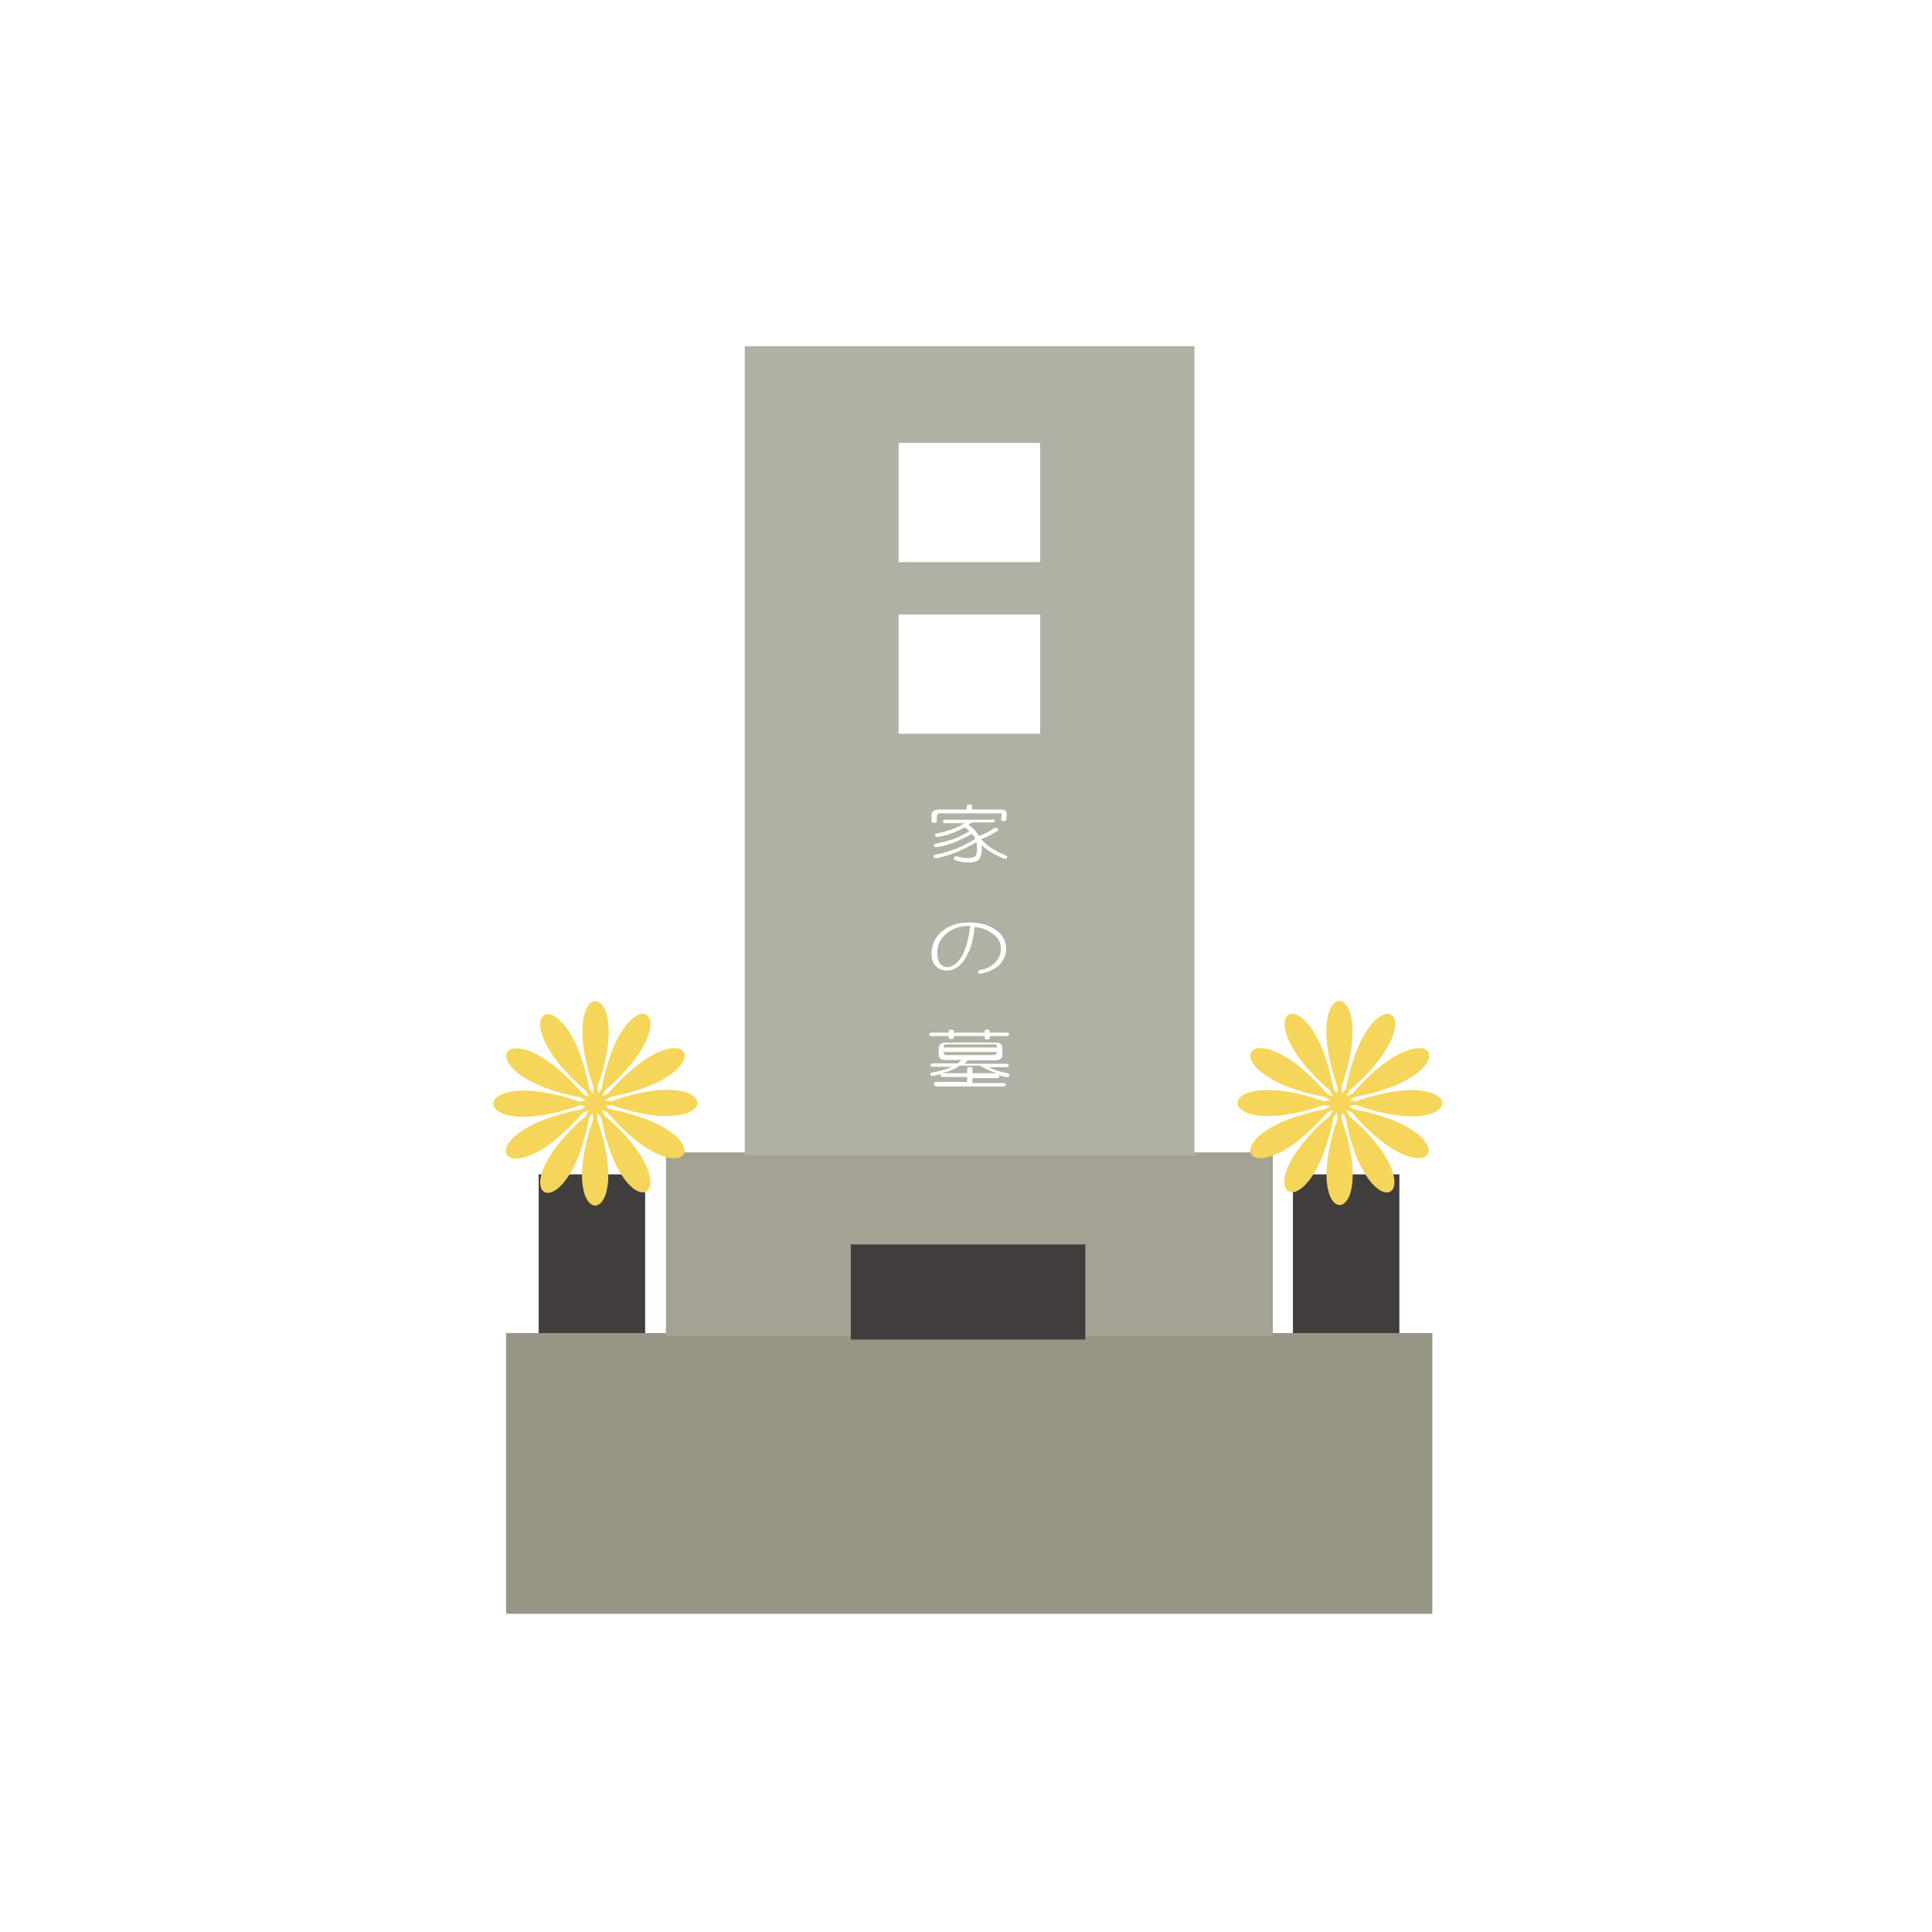 <?xml version="1.0" encoding="utf-8"?>
<!-- Generator: Adobe Illustrator 25.4.1, SVG Export Plug-In . SVG Version: 6.00 Build 0)  -->
<svg version="1.1" id="レイヤー_1" xmlns="http://www.w3.org/2000/svg" xmlns:xlink="http://www.w3.org/1999/xlink" x="0px"
	 y="0px" viewBox="0 0 510 510" style="enable-background:new 0 0 510 510;" xml:space="preserve">
<style type="text/css">
	.st0{fill:#FFFFFF;}
	.st1{fill:#979583;}
	.st2{fill:#A3A293;}
	.st3{fill:#B0B0A4;}
	.st4{fill:#413D3D;}
	.st5{fill:#F5D65B;}
	.st6{fill:#FFFFFF;stroke:#FFFFFF;stroke-width:0.574;stroke-miterlimit:10;}
</style>
<rect class="st0" width="510" height="510"/>
<g id="墓石_1_">
	<g id="墓石下部_1_">
		<rect id="下の石_1_" x="133.6" y="351.9" class="st1" width="244.5" height="74.1"/>
		<rect id="上の石_1_" x="175.8" y="304.2" class="st2" width="160.2" height="48.5"/>
	</g>
	<rect id="墓石上部_2_" x="196.6" y="91.4" class="st3" width="118.7" height="213.6"/>
	<g id="飾り_2_">
		<rect id="線香受け_1_" x="224.6" y="328.5" class="st4" width="61.9" height="25.1"/>
		<g id="花びん_1_">
			<rect id="右_16_" x="341.3" y="310" class="st4" width="28.1" height="41.9"/>
			<path id="右_8_" class="st5" d="M357.9,291.7c30.4,10.7,30.5-11.6,0-1c-0.5-0.1-1.1-0.1-1.6-0.2c0.4-0.3,0.9-0.6,1.3-0.9
				c31.6-6,20.5-25.3-0.6-0.9c-0.5,0.2-1,0.4-1.5,0.7c0.2-0.5,0.4-1,0.7-1.5c24.5-21,5.2-32.2-0.9-0.6c-0.3,0.4-0.6,0.9-1,1.3
				c-0.1-0.5-0.1-1.1-0.2-1.6c10.6-30.4-11.7-30.4-1,0.1c-0.1,0.5-0.1,1.1-0.2,1.6c-0.3-0.4-0.6-0.9-0.9-1.3
				c-5.9-31.7-25.3-20.6-0.9,0.5c0.2,0.5,0.5,1,0.7,1.5c-0.5-0.2-1-0.4-1.5-0.7c-21-24.4-32.2-5.1-0.5,0.9c0.4,0.3,0.9,0.6,1.3,0.9
				c-0.5,0.1-1.1,0.1-1.6,0.2c-30.4-10.7-30.5,11.6,0,1c0.5,0.1,1.1,0.1,1.6,0.2c-0.4,0.3-0.9,0.6-1.3,0.9
				c-31.7,6-20.5,25.3,0.5,0.9c0.5-0.2,1-0.4,1.5-0.7c-0.2,0.5-0.4,1-0.7,1.5c-24.5,21-5.2,32.2,0.9,0.5c0.3-0.4,0.6-0.9,0.9-1.3
				c0.1,0.5,0.1,1.1,0.2,1.6c-10.6,30.4,11.7,30.4,1,0c0.1-0.5,0.1-1.1,0.2-1.6c0.3,0.4,0.6,0.9,0.9,1.3c5.9,31.7,25.3,20.6,0.9-0.5
				c-0.2-0.5-0.5-1-0.7-1.5c0.5,0.2,1,0.4,1.5,0.7c21,24.4,32.2,5.1,0.5-0.9c-0.4-0.3-0.9-0.6-1.3-0.9
				C356.8,291.8,357.4,291.8,357.9,291.7z"/>
			<rect id="左_26_" x="142.2" y="310" class="st4" width="28.1" height="41.9"/>
			<path id="左_13_" class="st5" d="M161.3,291.7c30.4,10.6,30.4-11.8,0-1c-0.5-0.1-1.1-0.1-1.6-0.2c0.4-0.3,0.9-0.6,1.3-0.9
				c31.7-6,20.5-25.3-0.5-0.9c-0.5,0.2-1,0.5-1.5,0.7c0.2-0.5,0.4-1,0.7-1.5c24.4-21.1,5-32.2-0.9-0.5c-0.3,0.4-0.6,0.9-0.9,1.3
				c-0.1-0.5-0.1-1.1-0.2-1.6c10.7-30.4-11.7-30.5-1,0c-0.1,0.5-0.1,1.1-0.2,1.6c-0.3-0.4-0.6-0.9-0.9-1.3
				c-6.1-31.6-25.4-20.4-0.9,0.6c0.2,0.5,0.4,1,0.7,1.5c-0.5-0.2-1-0.4-1.5-0.7c-21-24.5-32.2-5.1-0.6,0.9c0.4,0.3,0.9,0.6,1.3,0.9
				c-0.5,0.1-1.1,0.1-1.6,0.2c-30.4-10.6-30.4,11.8,0,1c0.5,0.1,1.1,0.1,1.6,0.2c-0.4,0.3-0.9,0.6-1.3,0.9
				c-31.7,6-20.5,25.3,0.5,0.9c0.5-0.2,1-0.5,1.5-0.7c-0.2,0.5-0.4,1-0.7,1.5c-24.4,21.1-5,32.2,0.9,0.5c0.3-0.4,0.6-0.9,0.9-1.3
				c0.1,0.5,0.1,1.1,0.2,1.6c-10.7,30.4,11.7,30.5,1,0c0.1-0.5,0.1-1.1,0.2-1.6c0.3,0.4,0.6,0.9,0.9,1.3c6.1,31.6,25.4,20.4,0.9-0.6
				c-0.2-0.5-0.4-1-0.7-1.5c0.5,0.2,1,0.4,1.5,0.7c21,24.5,32.2,5.1,0.6-0.9c-0.4-0.3-0.9-0.6-1.3-0.9
				C160.3,291.8,160.8,291.8,161.3,291.7z"/>
		</g>
	</g>
	<g id="刻印_1_">
		<rect x="237.5" y="117.2" class="st6" width="36.8" height="30.9"/>
		<rect x="237.5" y="162.5" class="st6" width="36.8" height="30.9"/>
		<g>
			<path class="st0" d="M264.2,213.7c0.4,0,0.8,0,1.1,0.2c0.2,0.1,0.3,0.3,0.4,0.7c0.1,0.3,0,0.9-0.1,1.8c-0.1,0.2-0.2,0.3-0.4,0.3
				c-0.2,0.1-0.3,0.1-0.5,0s-0.3-0.1-0.4-0.2c-0.1-0.1-0.1-0.3,0-0.4c0.1-0.5,0.1-0.9,0.1-1.1c0-0.1,0-0.2-0.1-0.2
				c-0.2-0.2-0.4-0.2-0.7-0.1h-15.4c-0.3,0-0.5,0.1-0.7,0.2c-0.1,0.1-0.2,0.3-0.2,0.5v1.3c0,0.2-0.1,0.3-0.2,0.4
				c-0.1,0.1-0.3,0.1-0.5,0.1s-0.4-0.1-0.5-0.1c-0.1-0.1-0.2-0.2-0.2-0.4v-1.6c0-0.4,0.2-0.7,0.5-1c0.3-0.2,0.8-0.4,1.3-0.4h7.5
				v-0.8c0-0.2,0.1-0.3,0.2-0.4c0.1-0.1,0.3-0.1,0.5-0.1c0.2,0,0.4,0,0.5,0.1s0.2,0.2,0.2,0.4v0.8H264.2z M262.4,216.3
				c0.2,0.1,0.2,0.2,0.2,0.3c0,0.2-0.1,0.3-0.2,0.4c-0.2,0.1-0.3,0.1-0.5,0.1h-5.3l-0.1,0.1c-0.3,0.2-0.6,0.3-0.9,0.5
				c0.9,0.6,1.6,1.2,2,1.8c0.3,0.4,0.6,0.8,0.8,1.2c1.6-0.6,2.9-1.3,3.9-2c0.2-0.1,0.4-0.2,0.5-0.2c0.2,0,0.3,0,0.5,0.2
				c0.1,0.1,0.2,0.2,0.2,0.3s-0.1,0.3-0.3,0.4c-1.1,0.7-2.5,1.5-4.2,2.1c0.6,0.7,1.3,1.3,2,1.9c1.2,0.9,2.7,1.7,4.5,2.4
				c0.2,0.1,0.3,0.2,0.4,0.3c0,0.1,0,0.2-0.1,0.4c-0.1,0.1-0.2,0.2-0.4,0.2c-0.2,0-0.4,0-0.6-0.1c-1.8-0.8-3.3-1.6-4.5-2.5
				c-0.4-0.3-0.8-0.7-1.2-1c0,0.3,0.1,0.7,0.1,1.1c0,0.6-0.1,1.2-0.3,1.8c-0.2,0.5-0.4,0.8-0.7,1.1c-0.3,0.2-0.6,0.3-1,0.4
				s-1,0.2-1.8,0.2c-0.7,0-1.8-0.2-3.2-0.6c-0.2-0.1-0.4-0.2-0.4-0.3c-0.1-0.1-0.1-0.3,0-0.4s0.2-0.2,0.3-0.3c0.2-0.1,0.4-0.1,0.6,0
				c1.3,0.3,2.2,0.4,2.7,0.4c0.4,0,0.8,0,1.2-0.1c0.5-0.1,0.8-0.3,1-0.6c0.2-0.4,0.3-1,0.3-1.6c0-0.7,0-1.3-0.1-1.9
				c-1.9,1.1-3.7,2-5.2,2.6c-2,0.8-3.7,1.3-5.3,1.6c-0.2,0-0.4,0-0.6,0c-0.1-0.1-0.2-0.2-0.3-0.3c0-0.2,0-0.3,0.1-0.4
				s0.3-0.2,0.5-0.2c2.1-0.4,3.9-1,5.5-1.6c1.7-0.7,3.4-1.6,5-2.6c-0.2-0.4-0.5-0.8-0.8-1.2l-0.1-0.1c-1.8,1-3.4,1.7-4.7,2.3
				c-1.7,0.6-3.2,1-4.5,1.2c-0.2,0-0.4,0-0.6,0c-0.2-0.1-0.2-0.2-0.3-0.3c0-0.2,0-0.3,0.1-0.4c0.1-0.1,0.3-0.2,0.5-0.2
				c1.7-0.3,3.3-0.8,4.6-1.2c1.5-0.6,2.9-1.3,4.2-2.1c-0.3-0.3-0.8-0.7-1.2-1c-1,0.5-1.9,1-2.8,1.3c-1.5,0.6-2.9,1-4.2,1.2
				c-0.2,0-0.4,0-0.6,0c-0.1-0.1-0.2-0.2-0.3-0.3c0-0.2,0-0.3,0.1-0.4c0.1-0.1,0.3-0.2,0.5-0.2c1.6-0.3,3-0.8,4.2-1.2
				c1.1-0.4,2.1-0.9,3-1.5h-5c-0.2,0-0.3-0.1-0.5-0.1c-0.2-0.1-0.2-0.2-0.2-0.3c0-0.2,0.1-0.3,0.2-0.4c0.2-0.1,0.3-0.1,0.5-0.1H262
				C262.1,216.2,262.2,216.2,262.4,216.3z"/>
			<path class="st0" d="M253,255.1c-1,0.8-2,1.1-3.1,1.1s-2-0.4-2.8-1.1c-0.8-0.8-1.2-1.9-1.2-3.3c0-2.4,1-4.5,2.8-6
				c1.9-1.5,4.2-2.3,7.1-2.3s5.3,0.7,7.1,2s2.7,2.9,2.7,4.8c0,1.8-0.7,3.4-2,4.6c-1.2,1-2.7,1.7-4.5,2.1c-0.3,0-0.6,0-0.7,0
				c-0.1-0.1-0.2-0.2-0.2-0.4c0-0.2,0.1-0.3,0.2-0.4c0.2-0.1,0.4-0.2,0.7-0.2c1.4-0.3,2.6-0.9,3.5-1.8c1.1-1.1,1.6-2.3,1.6-3.8
				c0-1.6-0.7-2.9-2.3-4c-1.3-1-2.8-1.5-4.6-1.7c-0.3,2.7-0.8,4.9-1.6,6.6C255,252.9,254.1,254.2,253,255.1z M256.1,244.4
				c-0.1,0-0.1,0-0.2,0c-2.3,0-4.3,0.6-5.9,1.9c-1.7,1.3-2.6,3.2-2.6,5.5c0,1.1,0.3,2,0.8,2.6s1.1,0.9,1.8,0.9c0.9,0,1.7-0.4,2.4-1
				c0.9-0.8,1.7-2,2.4-3.8C255.4,248.8,255.8,246.8,256.1,244.4z"/>
			<path class="st0" d="M260.6,271.8c0.2,0,0.4,0,0.5,0.1s0.2,0.2,0.2,0.4v0.3h4.4c0.2,0,0.3,0,0.5,0.1s0.2,0.2,0.2,0.3
				c0,0.2-0.1,0.3-0.2,0.4c-0.2,0.1-0.3,0.1-0.5,0.1h-4.4v0.4c0,0.2-0.1,0.3-0.2,0.4s-0.3,0.1-0.5,0.1s-0.3-0.1-0.5-0.1
				c-0.1-0.1-0.2-0.3-0.2-0.4v-0.4h-8.1v0.3c0,0.2-0.1,0.3-0.2,0.4c-0.1,0.1-0.3,0.1-0.5,0.1s-0.3-0.1-0.5-0.1
				c-0.1-0.1-0.2-0.3-0.2-0.4v-0.3H246c-0.2,0-0.3-0.1-0.5-0.1c-0.2-0.1-0.2-0.2-0.2-0.3c0-0.2,0.1-0.3,0.2-0.4
				c0.2-0.1,0.4-0.1,0.5-0.1h4.4v-0.3c0-0.2,0.1-0.3,0.2-0.4c0.2-0.1,0.3-0.1,0.5-0.1s0.4,0,0.5,0.1s0.2,0.2,0.2,0.4v0.3h8.1v-0.3
				c0-0.2,0.1-0.3,0.2-0.4C260.3,271.8,260.5,271.8,260.6,271.8z M246.5,286.1c0-0.2,0.1-0.3,0.2-0.4c0.2-0.1,0.4-0.1,0.5-0.1h8.1
				v-1.3H249c-0.2,0-0.3-0.1-0.5-0.1c-0.2-0.1-0.2-0.2-0.2-0.3c0-0.2,0.1-0.3,0.2-0.4l-2.1,0.5c-0.2,0-0.4,0-0.5,0
				c-0.1-0.1-0.2-0.2-0.3-0.3c0-0.2,0-0.3,0.1-0.4s0.3-0.2,0.5-0.2c1.2-0.2,2.2-0.5,3-0.7c0.8-0.3,1.5-0.5,2.1-0.8h-5
				c-0.2,0-0.3-0.1-0.5-0.1c-0.2-0.1-0.2-0.2-0.2-0.3c0-0.2,0.1-0.3,0.2-0.4c0.2-0.1,0.4-0.1,0.5-0.1h6.5c0.4-0.3,0.7-0.6,1-0.9
				h-4.2c-0.5,0-1-0.1-1.3-0.3c-0.4-0.3-0.5-0.6-0.5-0.9v-2c0-0.4,0.2-0.7,0.5-1c0.4-0.3,0.9-0.4,1.4-0.4h13.2c0.6,0,1,0.1,1.3,0.4
				s0.5,0.6,0.4,1v2c0,0.4-0.2,0.7-0.6,1c-0.3,0.2-0.7,0.3-1.2,0.3h-7.4c-0.2,0.3-0.5,0.6-0.8,0.9h11c0.2,0,0.3,0,0.5,0.1
				s0.2,0.2,0.2,0.3c0,0.2-0.1,0.3-0.2,0.4c-0.2,0.1-0.3,0.1-0.5,0.1H261c0.5,0.2,0.9,0.4,1.3,0.6c0.9,0.4,2.2,0.7,3.6,1
				c0.3,0.1,0.4,0.1,0.5,0.3c0.1,0.1,0.1,0.2,0,0.4c0,0.1-0.2,0.2-0.3,0.3c-0.2,0-0.4,0.1-0.6,0l-1.9-0.5c0.1,0.1,0.2,0.2,0.2,0.3
				c0,0.2-0.1,0.3-0.2,0.4c-0.2,0.1-0.3,0.1-0.5,0.1h-6.4v1.3h8.1c0.2,0,0.3,0,0.5,0.1s0.2,0.2,0.2,0.3s-0.1,0.3-0.2,0.4
				c-0.2,0.1-0.3,0.1-0.5,0.1h-17.5c-0.2,0-0.3-0.1-0.5-0.1C246.6,286.4,246.5,286.3,246.5,286.1z M258.7,281.3h-5.4
				c-0.3,0.2-0.7,0.5-1.1,0.7c-0.8,0.4-1.6,0.8-2.5,1c-0.4,0.1-0.7,0.2-1,0.3h6.6v-1.1c0-0.2,0.1-0.3,0.2-0.4
				c0.2-0.1,0.3-0.1,0.5-0.1c0.2,0,0.4,0,0.5,0.1s0.2,0.2,0.2,0.4v1.1h6.5c-0.6-0.2-1.1-0.4-1.5-0.5
				C260.7,282.4,259.7,281.9,258.7,281.3z M262.9,275.8c-0.2-0.1-0.4-0.2-0.6-0.1h-12.4c-0.3,0-0.5,0.1-0.6,0.1
				c-0.2,0.1-0.2,0.3-0.2,0.5v0.2h14.1v-0.2C263.2,276.1,263.1,275.9,262.9,275.8z M249.3,278.3c0.2,0.1,0.4,0.2,0.6,0.2h12.2
				c0.3,0,0.6-0.1,0.7-0.1c0.2-0.1,0.3-0.3,0.3-0.5v-0.2H249v0.2C249.1,278,249.2,278.1,249.3,278.3z"/>
		</g>
	</g>
</g>
</svg>
